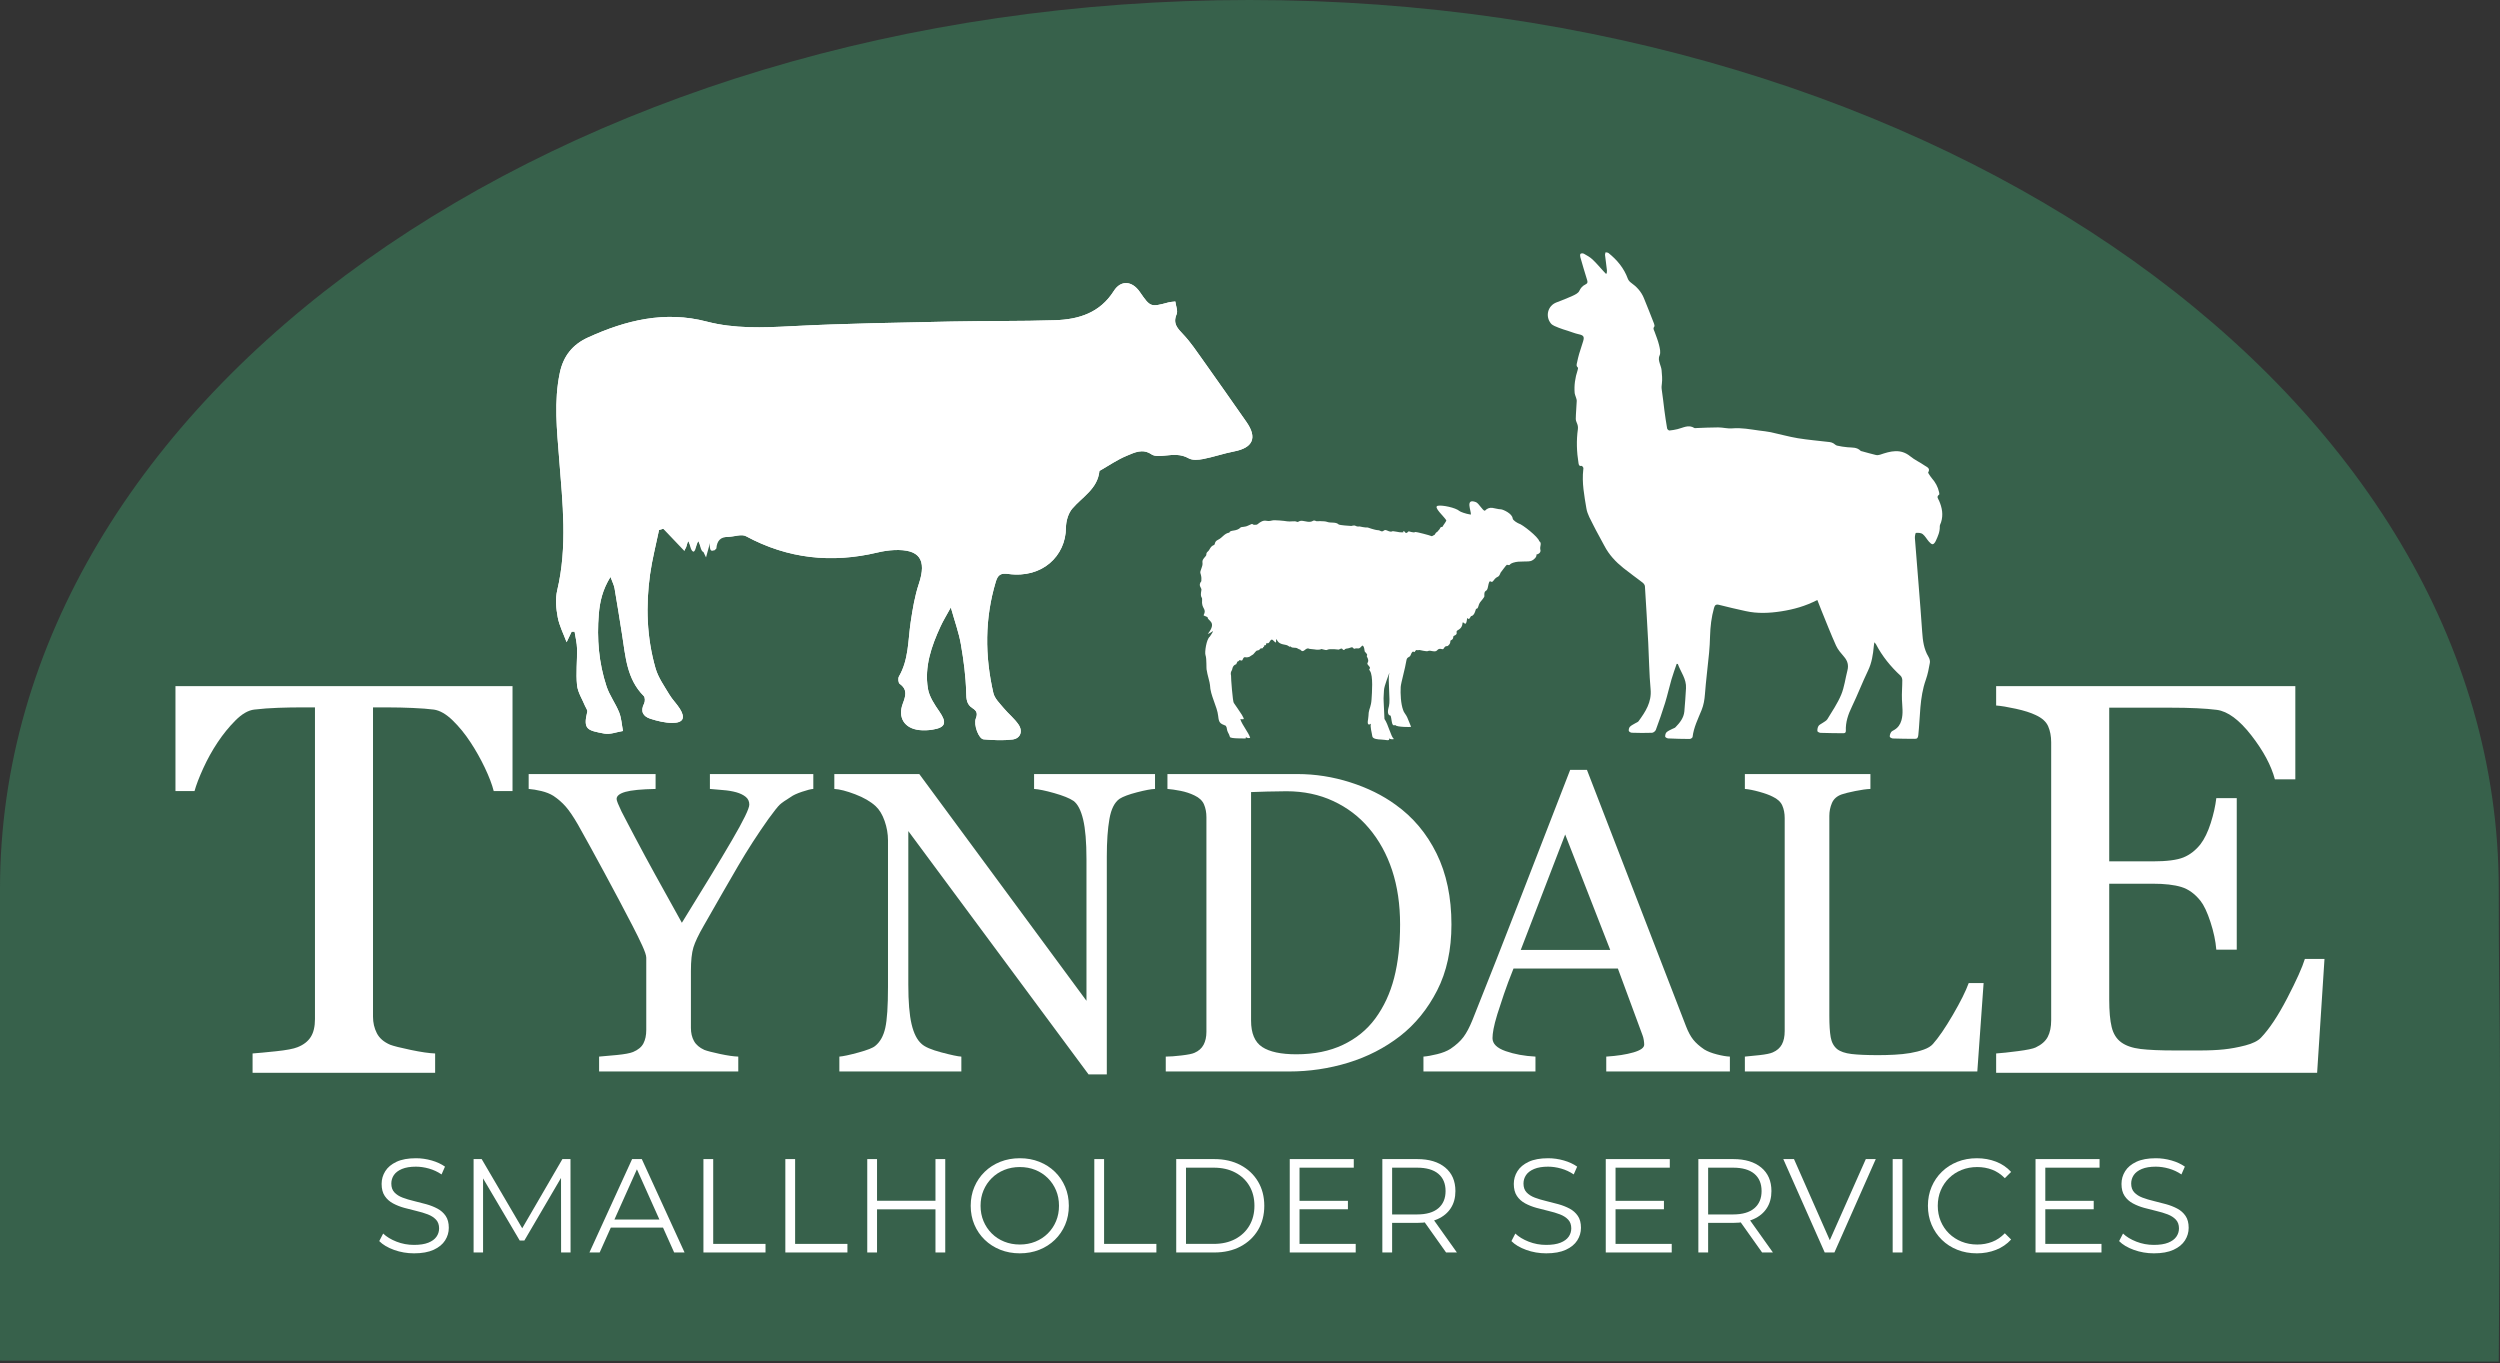 <?xml version="1.0" encoding="UTF-8" standalone="no"?><!DOCTYPE svg PUBLIC "-//W3C//DTD SVG 1.1//EN" "http://www.w3.org/Graphics/SVG/1.1/DTD/svg11.dtd"><svg width="100%" height="100%" viewBox="0 0 1379 752" version="1.1" xmlns="http://www.w3.org/2000/svg" xmlns:xlink="http://www.w3.org/1999/xlink" xml:space="preserve" xmlns:serif="http://www.serif.com/" style="fill-rule:evenodd;clip-rule:evenodd;stroke-linejoin:round;stroke-miterlimit:2;"><rect x="0" y="0" width="1379" height="752" fill="#333333" stroke="none"/><path d="M1378.31,490.406c0,91.166 1.504,36.844 0,260.644l-1378.31,-0.525l0,-260.119c0,-270.843 308.547,-490.406 689.156,-490.406c380.61,0 689.153,219.563 689.153,490.406" style="fill:#37614b;fill-rule:nonzero;"/><path d="M228.383,691.337c-3.868,0 -7.548,-0.631 -11.04,-1.893c-3.492,-1.263 -6.208,-2.88 -8.148,-4.851l2.156,-4.167c1.842,1.774 4.289,3.261 7.341,4.461c3.053,1.199 6.272,1.799 9.659,1.799c3.228,0 5.858,-0.404 7.89,-1.212c2.032,-0.808 3.534,-1.902 4.506,-3.282c0.973,-1.38 1.459,-2.917 1.459,-4.609c0,-2.009 -0.575,-3.622 -1.724,-4.84c-1.15,-1.218 -2.664,-2.187 -4.543,-2.907c-1.88,-0.72 -3.944,-1.341 -6.195,-1.864c-2.25,-0.522 -4.506,-1.098 -6.766,-1.729c-2.261,-0.63 -4.331,-1.452 -6.21,-2.464c-1.879,-1.012 -3.394,-2.374 -4.543,-4.083c-1.15,-1.71 -1.725,-3.928 -1.725,-6.654c0,-2.535 0.671,-4.874 2.012,-7.017c1.34,-2.143 3.406,-3.87 6.197,-5.18c2.791,-1.31 6.365,-1.965 10.722,-1.965c2.914,-0 5.798,0.409 8.653,1.226c2.854,0.817 5.311,1.951 7.369,3.401l-1.892,4.305c-2.173,-1.466 -4.496,-2.545 -6.97,-3.24c-2.475,-0.694 -4.865,-1.041 -7.17,-1.041c-3.11,0 -5.675,0.423 -7.696,1.27c-2.021,0.846 -3.506,1.966 -4.454,3.36c-0.947,1.394 -1.421,2.962 -1.421,4.705c-0,2.029 0.575,3.653 1.724,4.871c1.15,1.219 2.665,2.181 4.544,2.887c1.879,0.705 3.949,1.326 6.21,1.862c2.261,0.537 4.516,1.118 6.767,1.746c2.25,0.627 4.315,1.44 6.193,2.438c1.879,0.998 3.394,2.342 4.544,4.031c1.149,1.688 1.724,3.871 1.724,6.548c0,2.507 -0.682,4.832 -2.048,6.975c-1.366,2.144 -3.467,3.865 -6.303,5.164c-2.837,1.3 -6.444,1.949 -10.822,1.949Z" style="fill:#fff;fill-rule:nonzero;"/><path d="M261.235,690.866l-0,-51.515l4.462,0l23.548,40.204l-2.373,-0l23.349,-40.204l4.461,0l0.042,51.515l-5.224,-0l-0.043,-43.334l1.298,-0l-21.521,36.758l-2.551,-0l-21.678,-36.758l1.455,-0l-0,43.334l-5.225,-0Z" style="fill:#fff;fill-rule:nonzero;"/><path d="M325.131,690.866l23.541,-51.515l5.351,0l23.584,51.515l-5.738,-0l-21.661,-48.378l2.237,0l-21.66,48.378l-5.654,-0Zm9.251,-13.735l1.611,-4.442l29.969,-0l1.653,4.442l-33.233,-0Z" style="fill:#fff;fill-rule:nonzero;"/><path d="M388.013,690.866l-0,-51.515l5.392,0l-0,46.781l28.853,-0l0,4.734l-34.245,-0Z" style="fill:#fff;fill-rule:nonzero;"/><path d="M433.196,690.866l0,-51.515l5.392,0l0,46.781l28.854,-0l0,4.734l-34.246,-0Z" style="fill:#fff;fill-rule:nonzero;"/><path d="M516.009,690.866l-0,-51.515l5.39,0l0,51.515l-5.39,-0Zm-37.629,-0l-0,-51.515l5.392,0l-0,51.515l-5.392,-0Zm4.816,-23.794l-0,-4.736l33.347,0l0,4.736l-33.347,-0Z" style="fill:#fff;fill-rule:nonzero;"/><path d="M562.54,691.337c-3.882,0 -7.475,-0.657 -10.779,-1.971c-3.303,-1.314 -6.172,-3.156 -8.607,-5.525c-2.435,-2.368 -4.329,-5.14 -5.681,-8.315c-1.352,-3.175 -2.028,-6.647 -2.028,-10.417c-0,-3.77 0.676,-7.243 2.028,-10.418c1.352,-3.174 3.248,-5.948 5.686,-8.321c2.439,-2.373 5.305,-4.215 8.598,-5.525c3.294,-1.31 6.885,-1.965 10.774,-1.965c3.889,-0 7.476,0.653 10.761,1.958c3.286,1.305 6.144,3.139 8.577,5.504c2.433,2.364 4.326,5.138 5.678,8.322c1.353,3.185 2.029,6.668 2.029,10.449c0,3.782 -0.676,7.263 -2.029,10.445c-1.352,3.181 -3.245,5.954 -5.678,8.318c-2.433,2.364 -5.291,4.199 -8.577,5.504c-3.285,1.305 -6.869,1.957 -10.752,1.957Zm-0.009,-4.859c3.088,0 5.945,-0.532 8.572,-1.596c2.627,-1.064 4.915,-2.564 6.864,-4.501c1.949,-1.936 3.465,-4.198 4.55,-6.785c1.084,-2.587 1.626,-5.421 1.626,-8.5c0,-3.079 -0.541,-5.907 -1.622,-8.484c-1.081,-2.576 -2.597,-4.833 -4.547,-6.771c-1.95,-1.938 -4.24,-3.44 -6.868,-4.504c-2.629,-1.065 -5.487,-1.598 -8.575,-1.598c-3.088,0 -5.949,0.533 -8.584,1.599c-2.635,1.066 -4.931,2.569 -6.886,4.508c-1.955,1.94 -3.474,4.199 -4.558,6.778c-1.083,2.579 -1.625,5.402 -1.625,8.471c-0,3.069 0.541,5.897 1.623,8.484c1.083,2.588 2.601,4.855 4.553,6.801c1.953,1.946 4.249,3.448 6.888,4.508c2.638,1.06 5.501,1.59 8.589,1.59Z" style="fill:#fff;fill-rule:nonzero;"/><path d="M603.62,690.866l0,-51.515l5.392,0l-0,46.781l28.854,-0l-0,4.734l-34.246,-0Z" style="fill:#fff;fill-rule:nonzero;"/><path d="M648.804,690.866l-0,-51.515l20.962,0c5.501,0 10.322,1.096 14.464,3.286c4.141,2.191 7.368,5.217 9.681,9.079c2.312,3.862 3.468,8.326 3.468,13.393c0,5.066 -1.156,9.53 -3.468,13.392c-2.313,3.862 -5.54,6.889 -9.681,9.079c-4.142,2.191 -8.963,3.286 -14.464,3.286l-20.962,-0Zm5.392,-4.734l15.255,-0c4.583,-0 8.555,-0.895 11.916,-2.685c3.362,-1.79 5.965,-4.262 7.811,-7.417c1.845,-3.155 2.768,-6.796 2.768,-10.921c0,-4.154 -0.923,-7.802 -2.768,-10.943c-1.846,-3.14 -4.449,-5.606 -7.811,-7.396c-3.361,-1.79 -7.333,-2.685 -11.916,-2.685l-15.255,0l-0,42.047Z" style="fill:#fff;fill-rule:nonzero;"/><path d="M711.424,690.866l-0,-51.515l35.317,0l0,4.734l-29.925,0l-0,42.047l30.988,-0l-0,4.734l-36.38,-0Zm4.857,-23.837l-0,-4.65l27.231,-0l0,4.65l-27.231,-0Z" style="fill:#fff;fill-rule:nonzero;"/><path d="M762.5,690.866l-0,-51.515l19.235,0c6.551,0 11.701,1.554 15.449,4.661c3.748,3.108 5.622,7.433 5.622,12.975c0,3.644 -0.844,6.777 -2.532,9.401c-1.689,2.624 -4.104,4.638 -7.247,6.043c-3.142,1.404 -6.906,2.107 -11.292,2.107l-16.257,-0l2.414,-2.497l-0,18.825l-5.392,-0Zm35.157,-0l-13.258,-18.692l5.927,-0l13.299,18.692l-5.968,-0Zm-29.765,-18.388l-2.414,-2.59l16.153,-0c5.146,-0 9.056,-1.132 11.73,-3.397c2.675,-2.264 4.012,-5.432 4.012,-9.504c0,-4.122 -1.337,-7.303 -4.012,-9.542c-2.674,-2.24 -6.584,-3.36 -11.73,-3.36l-16.153,0l2.414,-2.632l-0,31.025Z" style="fill:#fff;fill-rule:nonzero;"/><path d="M852.887,691.337c-3.869,0 -7.549,-0.631 -11.041,-1.893c-3.492,-1.263 -6.208,-2.88 -8.147,-4.851l2.156,-4.167c1.841,1.774 4.288,3.261 7.34,4.461c3.053,1.199 6.273,1.799 9.659,1.799c3.229,0 5.858,-0.404 7.89,-1.212c2.032,-0.808 3.534,-1.902 4.507,-3.282c0.972,-1.38 1.458,-2.917 1.458,-4.609c0,-2.009 -0.574,-3.622 -1.724,-4.84c-1.149,-1.218 -2.664,-2.187 -4.543,-2.907c-1.879,-0.72 -3.944,-1.341 -6.194,-1.864c-2.251,-0.522 -4.506,-1.098 -6.767,-1.729c-2.261,-0.63 -4.331,-1.452 -6.21,-2.464c-1.879,-1.012 -3.394,-2.374 -4.543,-4.083c-1.15,-1.71 -1.724,-3.928 -1.724,-6.654c-0,-2.535 0.67,-4.874 2.011,-7.017c1.341,-2.143 3.406,-3.87 6.197,-5.18c2.791,-1.31 6.365,-1.965 10.722,-1.965c2.914,-0 5.798,0.409 8.653,1.226c2.855,0.817 5.311,1.951 7.37,3.401l-1.893,4.305c-2.173,-1.466 -4.496,-2.545 -6.97,-3.24c-2.474,-0.694 -4.864,-1.041 -7.17,-1.041c-3.109,0 -5.675,0.423 -7.696,1.27c-2.021,0.846 -3.505,1.966 -4.453,3.36c-0.948,1.394 -1.422,2.962 -1.422,4.705c-0,2.029 0.575,3.653 1.725,4.871c1.15,1.219 2.664,2.181 4.543,2.887c1.879,0.705 3.949,1.326 6.21,1.862c2.261,0.537 4.517,1.118 6.767,1.746c2.25,0.627 4.315,1.44 6.194,2.438c1.879,0.998 3.393,2.342 4.543,4.031c1.15,1.688 1.725,3.871 1.725,6.548c-0,2.507 -0.683,4.832 -2.049,6.975c-1.365,2.144 -3.467,3.865 -6.303,5.164c-2.836,1.3 -6.443,1.949 -10.821,1.949Z" style="fill:#fff;fill-rule:nonzero;"/><path d="M885.738,690.866l-0,-51.515l35.317,0l0,4.734l-29.925,0l-0,42.047l30.988,-0l-0,4.734l-36.38,-0Zm4.857,-23.837l0,-4.65l27.231,-0l0,4.65l-27.231,-0Z" style="fill:#fff;fill-rule:nonzero;"/><path d="M936.814,690.866l-0,-51.515l19.235,0c6.551,0 11.701,1.554 15.449,4.661c3.748,3.108 5.623,7.433 5.623,12.975c-0,3.644 -0.845,6.777 -2.533,9.401c-1.688,2.624 -4.104,4.638 -7.247,6.043c-3.142,1.404 -6.906,2.107 -11.292,2.107l-16.257,-0l2.414,-2.497l-0,18.825l-5.392,-0Zm35.157,-0l-13.258,-18.692l5.927,-0l13.299,18.692l-5.968,-0Zm-29.765,-18.388l-2.414,-2.59l16.154,-0c5.145,-0 9.055,-1.132 11.729,-3.397c2.675,-2.264 4.012,-5.432 4.012,-9.504c0,-4.122 -1.337,-7.303 -4.012,-9.542c-2.674,-2.24 -6.584,-3.36 -11.729,-3.36l-16.154,0l2.414,-2.632l-0,31.025Z" style="fill:#fff;fill-rule:nonzero;"/><path d="M1006.51,690.866l-22.847,-51.515l5.903,0l21.385,48.461l-3.281,-0l21.51,-48.461l5.487,0l-22.807,51.515l-5.35,-0Z" style="fill:#fff;fill-rule:nonzero;"/><rect x="1044" y="639.351" width="5.392" height="51.515" style="fill:#fff;fill-rule:nonzero;"/><path d="M1090.4,691.337c-3.861,0 -7.434,-0.65 -10.716,-1.95c-3.283,-1.3 -6.135,-3.135 -8.557,-5.504c-2.421,-2.369 -4.308,-5.144 -5.66,-8.325c-1.352,-3.182 -2.028,-6.665 -2.028,-10.449c-0,-3.785 0.676,-7.268 2.028,-10.449c1.352,-3.182 3.246,-5.957 5.681,-8.326c2.435,-2.369 5.294,-4.204 8.577,-5.504c3.283,-1.3 6.855,-1.95 10.716,-1.95c3.775,-0 7.294,0.63 10.558,1.89c3.265,1.261 6.042,3.148 8.334,5.661l-3.468,3.449c-2.106,-2.146 -4.438,-3.706 -6.999,-4.68c-2.56,-0.974 -5.299,-1.461 -8.216,-1.461c-3.115,0 -5.999,0.536 -8.652,1.606c-2.653,1.071 -4.961,2.569 -6.926,4.496c-1.965,1.926 -3.489,4.186 -4.574,6.779c-1.084,2.593 -1.626,5.422 -1.626,8.489c-0,3.066 0.542,5.896 1.626,8.489c1.085,2.593 2.609,4.852 4.574,6.779c1.965,1.926 4.273,3.425 6.926,4.495c2.653,1.071 5.537,1.606 8.652,1.606c2.917,0 5.656,-0.492 8.216,-1.477c2.561,-0.985 4.893,-2.564 6.999,-4.737l3.468,3.449c-2.292,2.513 -5.069,4.412 -8.334,5.697c-3.264,1.285 -6.797,1.927 -10.599,1.927Z" style="fill:#fff;fill-rule:nonzero;"/><path d="M1122.8,690.866l0,-51.515l35.318,0l-0,4.734l-29.926,0l0,42.047l30.988,-0l0,4.734l-36.38,-0Zm4.857,-23.837l0,-4.65l27.232,-0l-0,4.65l-27.232,-0Z" style="fill:#fff;fill-rule:nonzero;"/><path d="M1188.09,691.337c-3.869,0 -7.549,-0.631 -11.041,-1.893c-3.492,-1.263 -6.208,-2.88 -8.147,-4.851l2.156,-4.167c1.841,1.774 4.288,3.261 7.34,4.461c3.053,1.199 6.273,1.799 9.659,1.799c3.228,0 5.858,-0.404 7.89,-1.212c2.032,-0.808 3.534,-1.902 4.507,-3.282c0.972,-1.38 1.458,-2.917 1.458,-4.609c0,-2.009 -0.575,-3.622 -1.724,-4.84c-1.15,-1.218 -2.664,-2.187 -4.543,-2.907c-1.879,-0.72 -3.944,-1.341 -6.195,-1.864c-2.25,-0.522 -4.505,-1.098 -6.766,-1.729c-2.261,-0.63 -4.331,-1.452 -6.21,-2.464c-1.879,-1.012 -3.394,-2.374 -4.543,-4.083c-1.15,-1.71 -1.724,-3.928 -1.724,-6.654c-0,-2.535 0.67,-4.874 2.011,-7.017c1.341,-2.143 3.406,-3.87 6.197,-5.18c2.791,-1.31 6.365,-1.965 10.722,-1.965c2.914,-0 5.798,0.409 8.653,1.226c2.855,0.817 5.311,1.951 7.369,3.401l-1.892,4.305c-2.173,-1.466 -4.496,-2.545 -6.97,-3.24c-2.474,-0.694 -4.864,-1.041 -7.17,-1.041c-3.11,0 -5.675,0.423 -7.696,1.27c-2.021,0.846 -3.505,1.966 -4.453,3.36c-0.948,1.394 -1.422,2.962 -1.422,4.705c-0,2.029 0.575,3.653 1.725,4.871c1.15,1.219 2.664,2.181 4.543,2.887c1.879,0.705 3.949,1.326 6.21,1.862c2.261,0.537 4.516,1.118 6.767,1.746c2.25,0.627 4.315,1.44 6.194,2.438c1.879,0.998 3.393,2.342 4.543,4.031c1.15,1.688 1.725,3.871 1.725,6.548c-0,2.507 -0.683,4.832 -2.049,6.975c-1.366,2.144 -3.467,3.865 -6.303,5.164c-2.836,1.3 -6.443,1.949 -10.821,1.949Z" style="fill:#fff;fill-rule:nonzero;"/><path d="M687.173,406.485c0.168,0.535 -0.047,0.375 -0.104,0.863c-1.081,-0.066 -8.34,0.144 -8.625,-0.831c-0.759,-2.635 -1.4,-2.072 -1.846,-5.241c-0.054,-0.378 -0.388,-0.556 -0.463,-0.941c-3.325,-1.262 -3.8,-1.803 -4.178,-5.356c-0.569,-5.369 -4.384,-11.431 -4.525,-17.106c-0.031,-1.285 -1.622,-6.397 -1.731,-7.856c-0.485,-1.204 0.072,-6.294 -0.769,-8.747c-0.503,-1.469 0.519,-8.672 2.362,-10.057c0.119,-0.093 1.957,-2.871 1.791,-3.1c-0.5,0.4 -2.266,1.45 -2.859,1.566c5.256,-6.719 -0.007,-7.122 -0.057,-9.012c-0.012,-0.507 -1.653,-0.732 -2.284,-1.263c2.019,-3.922 -1.344,-3.256 -0.809,-8.547c0.19,-1.897 -1.25,-0.744 -0.375,-5.447c0.222,-1.2 -2.085,-2.318 -0.047,-4.84c0.05,-0.066 0.015,-1.55 0.034,-1.813c-0.259,-3.109 -1.256,-2.087 0.103,-5.522c1.513,-3.818 -0.993,-2.903 2.228,-6.44c0.885,-0.972 -0.212,-1.4 1.363,-2.722c0.887,-0.747 1.266,-2.747 3.141,-3.391c1.009,-0.35 0.034,-1.831 2.337,-2.937c2.566,-1.235 3.344,-3.475 6.253,-3.963c0.463,-1.7 3.86,-0.375 6.303,-2.909c0.285,-0.297 2.247,-0.063 3.972,-0.922c4.11,-2.056 1.056,0.022 4.853,-0.55l0.21,-0.091c4.668,-3.822 4.478,-1.062 8.325,-2.228c1.15,-0.35 6.872,0.235 8.259,0.485c1.578,0.287 4.016,-0.322 5.1,0.175c1.509,0.693 0.863,-1.091 4.553,-0.235c5.25,1.219 3.806,-1.287 6.422,-0.019c0.041,0.022 4.381,-0.187 5.831,0.357c2.203,0.828 4.803,-0.119 6.438,1.418c0.503,0.472 5.928,0.797 7.019,0.863c2.968,-0.822 1.715,0.572 4.59,0.272c0.019,-0.003 2.903,0.697 4.469,0.578c0.031,-0.003 3.922,1.447 5.744,1.484c1.212,0.028 1.809,1.303 3.159,0.185c1.288,-1.063 2.894,1.375 4.922,0.337c0.169,-0.087 3.203,0.578 3.825,0.616c4.153,0.253 0.528,-0.616 2.287,-0.578c0.694,0.015 0.725,2.084 2.472,0.153c0.316,-0.35 2.663,1.015 3.875,0.262c0.238,-0.15 8.328,1.913 8.916,2.307c0.266,0.181 1.275,-0.688 1.603,-0.669c1.416,-2.381 1.113,-0.872 2.238,-2.541c1.209,-1.072 0.596,-1.875 2.125,-1.894c0.012,0 1.153,-1.946 1.478,-2.271c0.025,-0.022 0.703,-1.085 0.687,-1.341c-1.05,-1.978 -7.519,-7.478 -4.662,-8.053c2.4,-0.481 9.778,1.022 11.937,2.919c0.438,0.387 3.181,1.484 6.225,1.965c0.488,-1.737 -3.437,-9.278 2.835,-6.887c1.609,0.612 3.725,4.772 4.921,4.753c2.938,-3.063 5.438,-0.863 8.904,-0.791c1.187,0.116 6.162,2.288 6.44,5.01c0.116,1.131 2.613,2.509 3.319,2.803c1.909,0.393 10.894,7.49 11.328,9.75c1.628,0.984 0.297,2.853 0.578,4.384c0.847,2.475 -2.097,2.991 -2.103,2.994c0.253,1.44 -1.434,2.815 -2.531,3.353c-2.097,1.028 -6.678,-0.094 -10.335,1.159c-2.806,0.963 -1.062,1.688 -3.446,1.138c-0.238,-0.053 -3.041,3.825 -3.435,4.303c-1.344,3.537 -1.7,1.278 -3.984,4.466c-1.641,2.287 -1.906,-2.588 -3.075,3.703c-0.56,3.022 -2.172,0.759 -1.919,4.897c0.034,0.556 -1.95,2.762 -2.359,3.337c-1.278,2.019 -0.65,2.741 -1.86,3.628c-0.65,-1.159 -0.647,3.613 -3.012,3.947c-0.516,0.072 -0.975,2.709 -2.172,1.069c-0.206,-0.281 -0.241,4.062 -1.522,2.997c-2.356,-1.957 0.431,1.543 -3.744,3.743c-1.722,0.91 0.819,1.875 -2.1,3.107c-0.85,0.359 0.222,1.653 -1.684,2.456c-0.713,0.303 0.272,1.35 -1.428,2.856c-0.888,0.95 -1.263,-0.487 -2.635,1.794c-0.537,0.891 -2.106,-0.909 -3.571,0.9c-1.057,1.303 -3.932,-0.216 -4.75,0.297c-1.054,0.656 -4.947,-0.706 -5.363,-0.472c-0.85,0.487 -1.112,-0.856 -2.247,1.031c-0.375,0.625 -0.922,-1.697 -2.262,1.835c-0.522,1.371 -1.957,0.718 -2.288,2.837c-0.706,4.513 -3.019,12.463 -3.153,14.641c-0.225,3.712 0.075,9.356 1.331,12.737c0.244,1.169 1.741,2.76 2.222,3.956c0.503,1.26 1.725,4.075 2.153,5.266c0.116,0.319 -8.143,0.188 -8.597,-0.856c-0.181,-0.419 -1.568,1.347 -2.062,-2.156c-0.056,-0.413 -0.469,-3.075 -0.669,-3.119c-2.575,-0.444 -0.878,-4.916 -0.856,-5.272c0.881,-3.438 -0.725,-14.603 0.184,-17.997c0.003,-0.003 0.01,-0.284 0.013,-0.312c0.022,0.24 -2.9,7.218 -2.944,9.646c-0.044,2.472 -0.353,3.422 -0.172,6.335c0.191,3.125 0.241,6.269 0.438,9.444c2.122,3.018 3.55,9.784 5.187,11.046c0.175,0.135 -1.987,0.407 -2.715,-0.403c0.846,1.853 -1.844,0.75 -4.394,0.703c-1.463,-0.028 -4.619,-0.237 -4.791,-1.837c-0.184,-1.725 -1.362,-5.338 -0.715,-6.891c-1.416,0.947 -2.163,0.535 -1.6,-2.443c0.187,-1.382 0.25,-2.254 0.337,-3.675c0.306,-2.322 1.328,-3.335 1.575,-7.385c0.206,-3.4 1,-13.1 -0.922,-15.681c-1.272,-1.709 1.466,-0.55 -1.031,-3.228c-1.275,-1.366 1.303,-1.147 -0.591,-4.566c-0.518,-0.94 1.228,-0.334 -1.209,-2.809c-0.144,-0.147 -0.178,-3.316 -1.403,-3.294c-2.303,2.666 -1.869,0.925 -4.519,1.788c-0.728,-0.541 -0.506,-1.375 -2.731,-0.407c-0.731,0.319 -2.275,0.103 -2.531,0.972c-1.672,0.466 -0.385,-1.712 -3.141,-0.137c-0.081,0.047 -4.875,-0.75 -6.491,0.156c-0.743,0.416 -3.087,-0.756 -3.362,-0.409c-0.353,0.443 -2.903,0.337 -3.428,0.15c-0.097,-0.035 -2.741,-0.304 -2.875,-0.304c-2.353,-1.246 -3.038,2.91 -5.066,0.432c-0.087,-0.107 -0.647,-0.088 -1.397,-0.597c-1.353,-0.916 -2.781,0.019 -3.909,-1.066c-0.728,-0.697 0.419,0.91 -1.694,-0.606c-0.9,-0.644 -4.309,-0.319 -5.609,-2.594c-1.763,-3.075 0.387,2.881 -1.922,0.163c-2.197,-2.588 -2.122,1.818 -3.725,1.122c-0.91,-0.394 -0.222,1.393 -1.213,1.128c-0.847,-0.228 0.128,0.475 -0.972,1.093c-0.731,0.41 0.972,0.485 -1.509,0.7c-0.156,0.013 -0.481,1.038 -1.8,1.119c-0.875,0.053 -1.887,2.231 -2.784,2.466c-0.097,0.025 -1.553,0.965 -1.628,1.059c-2.6,0.844 -2.632,-0.909 -3.707,1.619c-0.462,1.084 -1.478,-0.353 -1.909,0.394c-0.588,1.025 -0.606,-0.532 -1.594,2.062c-0.003,0.013 -1.831,0.275 -2.209,2.825c-0.103,0.688 -1.128,1.247 -0.628,3.441c-0.113,1.109 0.937,14.472 1.506,15.019c0.028,0.028 4.156,6.015 4.469,6.609c1.206,2.4 1.856,2.591 -0.888,2.378c1.188,3.503 4.675,7.503 5.46,10.313c-0.807,0.253 -1.822,0.165 -2.425,-0.507" style="fill:#fff;"/><path d="M315.312,348.441c0.54,-0.003 1.084,-0.009 1.625,-0.012c0.478,3.112 1.296,6.222 1.359,9.344c0.134,6.725 -0.684,13.515 -0.003,20.165c0.406,3.978 2.912,7.741 4.478,11.597c0.412,1.016 1.384,2.159 1.175,3.016c-2.413,9.9 0.044,10.325 9.412,12.1c3.219,0.609 6.832,-0.897 10.266,-1.435c-0.659,-3.431 -0.825,-7.062 -2.094,-10.25c-1.962,-4.928 -5.303,-9.347 -6.959,-14.347c-4.281,-12.918 -5.397,-26.334 -4.269,-39.872c0.566,-6.79 2.025,-13.431 6.438,-20.521c1.05,2.875 1.94,4.522 2.243,6.272c1.469,8.484 2.785,16.996 4.144,25.5c1.928,12.034 2.522,24.518 11.991,33.94c0.734,0.731 0.762,2.997 0.203,4.072c-2.272,4.375 -0.6,7.172 3.462,8.463c3.872,1.231 8,2.262 12.022,2.278c6.057,0.025 7.388,-2.75 4.2,-7.803c-1.74,-2.76 -4.168,-5.088 -5.828,-7.885c-2.775,-4.669 -6.1,-9.294 -7.569,-14.403c-4.884,-16.966 -5.446,-34.384 -3.034,-51.809c1.141,-8.235 3.266,-16.332 4.944,-24.491c0.765,-0.241 1.531,-0.481 2.297,-0.725c3.937,4.134 7.875,8.269 11.74,12.328c0.453,-1.194 1.172,-3.087 2.072,-5.459c1.113,2.2 1.875,3.709 2.897,5.728c0.966,-2.094 1.572,-3.413 2.638,-5.728c1.525,3.187 2.618,5.472 4.284,8.953c0.972,-3.547 1.512,-5.522 2.297,-8.394c0.944,2.197 1.437,3.341 2.028,4.716c0.712,-0.66 1.359,-0.966 1.387,-1.325c0.325,-4.056 2.169,-6.322 6.516,-6.316c3.309,0.006 7.338,-1.703 9.819,-0.365c23.097,12.456 47.228,15.003 72.528,8.981c2.997,-0.713 6.1,-1.203 9.172,-1.335c14.078,-0.596 18.081,5.297 13.656,18.579c-2.256,6.775 -3.444,13.971 -4.503,21.068c-1.525,10.178 -1.047,20.732 -6.497,30.094c-0.575,0.984 -0.347,3.491 0.406,4.025c4.466,3.181 3.31,6.713 1.735,10.922c-2.9,7.737 0.925,13.675 9.084,14.587c2.363,0.263 4.834,0.16 7.188,-0.209c7.375,-1.156 8.156,-3.841 3.89,-10.012c-2.662,-3.854 -5.575,-8.163 -6.312,-12.613c-2.019,-12.172 1.962,-23.509 7.003,-34.425c1.462,-3.162 3.315,-6.144 5.631,-10.381c2.172,7.772 4.441,13.94 5.547,20.312c1.522,8.766 2.719,17.672 2.922,26.544c0.087,3.853 0.25,6.672 3.559,8.759c2.138,1.347 2.894,2.804 1.803,5.541c-1.409,3.541 1.538,11.388 4.266,11.616c5.275,0.443 10.672,0.715 15.9,0.084c4.35,-0.525 5.9,-4.478 3.359,-8.222c-2.284,-3.365 -5.637,-5.984 -8.256,-9.153c-2.137,-2.584 -4.941,-5.25 -5.641,-8.297c-4.712,-20.503 -4.765,-40.984 1.341,-61.331c1.175,-3.913 2.778,-4.875 6.938,-4.313c18.706,2.541 31.665,-9.912 31.768,-25.559c0.025,-3.55 1.247,-7.862 3.485,-10.475c5.6,-6.544 14.015,-10.9 14.981,-20.794c5.019,-2.853 9.828,-6.215 15.125,-8.39c4.169,-1.713 8.641,-4.119 13.619,-0.741c1.831,1.244 5.006,0.903 7.506,0.653c4.472,-0.453 8.647,-0.934 12.966,1.51c2.096,1.184 5.406,0.896 7.996,0.39c5.725,-1.112 11.288,-3.069 17.016,-4.172c10.491,-2.015 12.95,-7.559 6.856,-16.268c-8.003,-11.438 -16,-22.882 -24.093,-34.254c-3.397,-4.768 -6.688,-9.696 -10.679,-13.934c-3.168,-3.366 -5.981,-6 -3.743,-11.219c0.787,-1.843 -0.4,-4.537 -0.707,-7.034c-1.615,0.2 -2.646,0.206 -3.609,0.466c-10.116,2.712 -10.112,2.725 -16.037,-5.819c-4.175,-6.019 -10.379,-6.619 -14.294,-0.438c-7.66,12.091 -19.322,15.678 -32.281,16.11c-19.088,0.637 -38.204,0.312 -57.304,0.728c-29.431,0.644 -58.884,1.053 -88.278,2.581c-15.753,0.822 -31.362,1.45 -46.668,-2.547c-23.172,-6.053 -44.607,-0.765 -65.579,8.813c-8.418,3.843 -13.503,10.181 -15.45,19.368c-3.35,15.813 -1.603,31.629 -0.381,47.422c1.878,24.25 4.672,48.438 -1.062,72.628c-1.11,4.682 -0.635,10.01 0.265,14.822c0.894,4.778 3.244,9.285 4.913,13.791c0.762,-1.594 1.765,-3.694 2.769,-5.791" style="fill:#fff;fill-rule:nonzero;"/><path d="M315.312,348.441c-1.004,2.097 -2.007,4.197 -2.769,5.791c-1.669,-4.506 -4.019,-9.013 -4.913,-13.791c-0.9,-4.812 -1.375,-10.14 -0.265,-14.822c5.734,-24.19 2.94,-48.378 1.062,-72.628c-1.222,-15.793 -2.969,-31.609 0.381,-47.422c1.947,-9.187 7.032,-15.525 15.45,-19.368c20.972,-9.578 42.407,-14.866 65.579,-8.813c15.306,3.997 30.915,3.369 46.668,2.547c29.394,-1.528 58.847,-1.938 88.278,-2.581c19.1,-0.416 38.216,-0.091 57.304,-0.728c12.959,-0.432 24.621,-4.019 32.281,-16.11c3.915,-6.181 10.119,-5.581 14.294,0.438c5.925,8.543 5.921,8.531 16.037,5.819c0.963,-0.26 1.994,-0.266 3.609,-0.466c0.307,2.497 1.494,5.191 0.707,7.034c-2.238,5.219 0.575,7.853 3.743,11.219c3.991,4.238 7.282,9.166 10.679,13.934c8.093,11.372 16.09,22.816 24.093,34.254c6.094,8.709 3.635,14.253 -6.856,16.268c-5.728,1.103 -11.291,3.06 -17.016,4.172c-2.59,0.506 -5.9,0.794 -7.996,-0.39c-4.319,-2.444 -8.494,-1.963 -12.966,-1.51c-2.5,0.25 -5.675,0.591 -7.506,-0.653c-4.978,-3.378 -9.45,-0.972 -13.619,0.741c-5.297,2.175 -10.106,5.537 -15.125,8.39c-0.966,9.894 -9.381,14.25 -14.981,20.794c-2.238,2.613 -3.46,6.925 -3.485,10.475c-0.103,15.647 -13.062,28.1 -31.768,25.559c-4.16,-0.562 -5.763,0.4 -6.938,4.313c-6.106,20.347 -6.053,40.828 -1.341,61.331c0.7,3.047 3.504,5.713 5.641,8.297c2.619,3.169 5.972,5.787 8.256,9.153c2.541,3.744 0.991,7.697 -3.359,8.222c-5.228,0.631 -10.625,0.359 -15.9,-0.084c-2.728,-0.229 -5.675,-8.075 -4.266,-11.616c1.091,-2.738 0.335,-4.194 -1.803,-5.541c-3.309,-2.087 -3.472,-4.906 -3.559,-8.759c-0.203,-8.872 -1.4,-17.778 -2.922,-26.544c-1.106,-6.372 -3.375,-12.54 -5.547,-20.312c-2.316,4.237 -4.169,7.218 -5.631,10.381c-5.041,10.916 -9.022,22.253 -7.003,34.425c0.737,4.45 3.65,8.759 6.312,12.612c4.266,6.172 3.485,8.857 -3.89,10.013c-2.354,0.369 -4.825,0.472 -7.188,0.209c-8.159,-0.912 -11.984,-6.85 -9.084,-14.587c1.575,-4.21 2.731,-7.741 -1.735,-10.922c-0.753,-0.534 -0.981,-3.041 -0.406,-4.025c5.45,-9.363 4.972,-19.916 6.497,-30.094c1.059,-7.097 2.247,-14.294 4.503,-21.069c4.425,-13.281 0.422,-19.175 -13.656,-18.578c-3.072,0.132 -6.175,0.622 -9.172,1.335c-25.3,6.022 -49.431,3.475 -72.528,-8.982c-2.481,-1.337 -6.516,0.15 -9.819,0.366c-4.556,0.3 -6.05,-0.069 -6.95,3.378c-0.169,0.647 0.244,4.263 -1.881,4.278c-2.128,0.016 -0.672,-4.9 -2.053,-4.875c-1.382,0.025 -1.769,5.557 -2.725,5.51c-1.797,-0.085 -2.032,-5.828 -2.903,-5.925c-0.875,-0.1 -1.216,5.803 -2.638,5.728c-1.828,-0.094 -2.084,-5.716 -2.897,-5.728c-0.812,-0.013 -0.556,4.522 -2.181,4.35c-1.966,-0.207 1.537,-3.85 -11.631,-11.219c-0.766,0.244 -1.532,0.484 -2.297,0.725c-1.678,8.159 -3.803,16.256 -4.944,24.491c-2.412,17.425 -1.85,34.843 3.034,51.809c1.469,5.109 4.794,9.734 7.569,14.403c1.66,2.797 4.088,5.125 5.828,7.884c3.188,5.054 1.857,7.829 -4.2,7.804c-4.022,-0.016 -8.15,-1.047 -12.022,-2.279c-4.062,-1.29 -5.734,-4.087 -3.462,-8.462c0.559,-1.075 0.531,-3.341 -0.203,-4.072c-9.469,-9.422 -10.063,-21.906 -11.991,-33.941c-1.359,-8.503 -2.675,-17.015 -4.144,-25.5c-0.303,-1.75 -1.193,-3.396 -2.243,-6.271c-4.413,7.09 -5.872,13.731 -6.438,20.521c-1.128,13.538 -0.012,26.954 4.269,39.872c1.656,5 4.997,9.419 6.959,14.347c1.269,3.188 1.435,6.819 2.094,10.25c-3.434,0.538 -7.047,2.044 -10.266,1.435c-9.368,-1.775 -11.825,-2.2 -9.412,-12.1c0.209,-0.857 -0.763,-2 -1.175,-3.016c-1.566,-3.856 -4.072,-7.619 -4.478,-11.597c-0.681,-6.65 0.137,-13.441 0.003,-20.166c-0.063,-3.121 -0.881,-6.231 -1.359,-9.343c-0.541,0.003 -1.085,0.009 -1.625,0.012" style="fill:#fff;fill-rule:nonzero;"/><path d="M282.707,436.347l-10.372,0c-0.903,-3.609 -2.538,-7.89 -4.894,-12.85c-2.366,-4.962 -5,-9.644 -7.913,-14.056c-3.012,-4.606 -6.3,-8.641 -9.868,-12.097c-3.563,-3.459 -7,-5.434 -10.316,-5.937c-3.119,-0.4 -7.031,-0.7 -11.75,-0.9c-4.722,-0.204 -9.094,-0.304 -13.109,-0.304l-8.735,0l0,170.594c0,3.303 0.697,6.335 2.103,9.094c1.404,2.756 3.854,4.881 7.369,6.387c1.803,0.7 5.578,1.654 11.347,2.857c5.763,1.2 10.244,1.853 13.45,1.95l0,10.672l-100.697,-0l0,-10.672c2.8,-0.197 7.085,-0.597 12.844,-1.2c5.762,-0.6 9.744,-1.353 11.95,-2.253c3.309,-1.304 5.737,-3.185 7.294,-5.638c1.553,-2.453 2.325,-5.734 2.325,-9.844l-0,-171.947l-8.713,0c-3.112,0 -6.969,0.075 -11.578,0.225c-4.609,0.154 -9.012,0.479 -13.225,0.979c-3.303,0.4 -6.737,2.378 -10.294,5.937c-3.562,3.556 -6.837,7.591 -9.847,12.097c-3.006,4.509 -5.665,9.297 -7.965,14.353c-2.31,5.063 -3.903,9.244 -4.81,12.553l-10.518,0l-0,-57.865l185.922,-0l-0,57.865Z" style="fill:#fff;fill-rule:nonzero;"/><path d="M448.62,435.18c-1.313,0.075 -3.394,0.597 -6.244,1.56c-2.85,0.965 -4.894,1.906 -6.128,2.831c-3.003,1.853 -5.047,3.278 -6.122,4.278c-1.081,1.006 -3.163,3.628 -6.244,7.863c-6.012,8.481 -11.565,17.075 -16.65,25.784c-5.09,8.709 -11.444,19.769 -19.081,33.181c-2.85,4.931 -4.734,8.903 -5.663,11.91c-0.921,3.006 -1.384,7.359 -1.384,13.062l0,31.334c0,2.772 0.553,5.185 1.678,7.225c1.11,2.044 3.019,3.682 5.719,4.916c1.616,0.616 4.509,1.369 8.672,2.253c4.162,0.885 7.512,1.369 10.059,1.444l0,8.209l-76.772,0l0,-8.209c2.157,-0.153 5.397,-0.441 9.713,-0.866c4.315,-0.425 7.325,-0.984 9.022,-1.675c2.768,-1.156 4.681,-2.737 5.718,-4.743c1.044,-2.004 1.563,-4.469 1.563,-7.397l-0,-39.891c-0,-1.228 -0.753,-3.484 -2.253,-6.762c-1.506,-3.275 -3.297,-6.919 -5.378,-10.925c-4.625,-8.941 -9.753,-18.616 -15.382,-29.019c-5.618,-10.406 -10.515,-19.31 -14.678,-26.71c-2.543,-4.39 -4.797,-7.706 -6.762,-9.943c-1.966,-2.232 -4.225,-4.197 -6.763,-5.894c-1.856,-1.156 -4.072,-2.044 -6.653,-2.659c-2.581,-0.616 -4.912,-1 -6.994,-1.157l0,-8.209l70.013,-0l-0,8.209c-7.863,0.157 -13.409,0.691 -16.65,1.613c-3.234,0.922 -4.853,2.228 -4.853,3.919c-0,0.459 0.228,1.265 0.69,2.418c0.463,1.153 1.116,2.616 1.966,4.385c1,2.006 2.191,4.297 3.575,6.878c1.381,2.584 2.694,5.069 3.925,7.456c3.616,6.859 7.306,13.697 11.072,20.519c3.766,6.815 8.691,15.697 14.766,26.64c12.09,-19.49 21.312,-34.69 27.665,-45.59c6.36,-10.9 9.535,-17.431 9.535,-19.581c-0,-1.772 -0.654,-3.197 -1.966,-4.275c-1.313,-1.072 -3.044,-1.919 -5.2,-2.535c-2.241,-0.615 -4.663,-1.019 -7.288,-1.212c-2.618,-0.191 -5.046,-0.403 -7.281,-0.635l0,-8.209l57.038,-0l-0,8.209Z" style="fill:#fff;fill-rule:nonzero;"/><path d="M637.108,435.18c-2.159,0.075 -5.475,0.694 -9.95,1.85c-4.465,1.157 -7.665,2.353 -9.593,3.582c-2.772,1.928 -4.644,5.628 -5.603,11.1c-0.969,5.475 -1.447,12.412 -1.447,20.812l-0,120.125l-10.06,0l-99.431,-134.228l0,84.631c0,9.478 0.6,16.763 1.794,21.85c1.19,5.088 3.022,8.71 5.487,10.866c1.778,1.697 5.438,3.278 10.988,4.74c5.547,1.469 9.209,2.238 10.984,2.313l0,8.209l-67.29,0l-0,-8.209c2.081,-0.153 5.584,-0.903 10.521,-2.256c4.935,-1.344 8.016,-2.56 9.247,-3.641c2.7,-2.156 4.547,-5.453 5.55,-9.884c1,-4.432 1.507,-12.003 1.507,-22.719l-0,-80.816c-0,-3.543 -0.622,-7.09 -1.85,-10.637c-1.238,-3.544 -2.891,-6.281 -4.972,-8.21c-2.778,-2.54 -6.532,-4.718 -11.275,-6.531c-4.735,-1.809 -8.575,-2.79 -11.503,-2.947l-0,-8.209l46.875,-0l92.209,125.072l-0,-78.022c-0,-9.559 -0.616,-16.9 -1.847,-22.022c-1.234,-5.125 -3.003,-8.537 -5.319,-10.231c-2.159,-1.463 -5.687,-2.888 -10.575,-4.278c-4.897,-1.385 -8.618,-2.153 -11.159,-2.31l-0,-8.209l66.712,-0l0,8.209Z" style="fill:#fff;fill-rule:nonzero;"/><path d="M772.289,509.927c0,-11.012 -1.465,-20.969 -4.393,-29.865c-2.932,-8.894 -7.21,-16.654 -12.832,-23.279c-5.321,-6.315 -11.853,-11.281 -19.596,-14.9c-7.747,-3.621 -16.36,-5.431 -25.844,-5.431c-3.16,0 -6.725,0.056 -10.694,0.172c-3.966,0.116 -6.912,0.213 -8.844,0.291l0,126.037c0,7.006 2.041,11.86 6.128,14.556c4.085,2.694 10.366,4.041 18.85,4.041c9.782,0 18.341,-1.731 25.663,-5.197c7.319,-3.465 13.259,-8.281 17.806,-14.44c4.778,-6.472 8.263,-13.96 10.46,-22.469c2.196,-8.51 3.296,-18.35 3.296,-29.516m28.325,0.056c0,13.95 -2.615,26.054 -7.859,36.304c-5.244,10.253 -12.066,18.653 -20.466,25.203c-8.478,6.553 -18,11.447 -28.559,14.684c-10.559,3.241 -21.466,4.856 -32.712,4.856l-67.988,0l0,-8.209c2.234,-0 5.144,-0.209 8.734,-0.634c3.582,-0.425 5.95,-0.907 7.104,-1.447c2.312,-1 3.99,-2.485 5.028,-4.45c1.043,-1.966 1.562,-4.335 1.562,-7.11l0,-118.393c0,-2.619 -0.444,-4.972 -1.328,-7.054c-0.887,-2.081 -2.637,-3.734 -5.262,-4.968c-2.388,-1.16 -4.969,-2.003 -7.744,-2.544c-2.772,-0.541 -5.166,-0.884 -7.166,-1.041l0,-8.209l71.678,-0c9.869,-0 19.582,1.522 29.138,4.566c9.559,3.046 17.878,7.15 24.972,12.312c9.637,6.863 17.187,15.841 22.659,26.941c5.475,11.097 8.209,24.162 8.209,39.193" style="fill:#fff;fill-rule:nonzero;"/><path d="M888.201,523.974l-24.847,-63.665l-24.5,63.665l49.347,0Zm66.003,67.057l-68.193,-0l-0,-8.21c6.012,-0.384 11.003,-1.156 14.972,-2.312c3.965,-1.153 5.956,-2.578 5.956,-4.275c-0,-0.697 -0.078,-1.544 -0.231,-2.547c-0.16,-1 -0.385,-1.885 -0.697,-2.656l-13.585,-36.769l-57.587,-0c-2.163,5.4 -3.919,10.097 -5.275,14.106c-1.347,4.009 -2.563,7.706 -3.644,11.097c-1.006,3.319 -1.697,6.012 -2.087,8.094c-0.385,2.081 -0.572,3.778 -0.572,5.087c-0,3.085 2.422,5.475 7.281,7.169c4.859,1.697 10.328,2.7 16.419,3.006l-0,8.21l-61.788,-0l0,-8.21c2.01,-0.153 4.513,-0.594 7.516,-1.331c3.006,-0.728 5.475,-1.713 7.403,-2.947c3.081,-2.081 5.469,-4.256 7.166,-6.531c1.696,-2.272 3.35,-5.413 4.971,-9.425c8.247,-20.578 17.341,-43.7 27.285,-69.369c9.944,-25.666 18.803,-48.519 26.594,-68.559l9.246,-0l54.688,141.515c1.159,3.007 2.466,5.432 3.928,7.282c1.466,1.853 3.513,3.662 6.128,5.434c1.778,1.081 4.085,1.987 6.941,2.716c2.85,0.737 5.237,1.14 7.165,1.215l0,8.21Z" style="fill:#fff;fill-rule:nonzero;"/><path d="M1094.16,542.239l-3.472,48.791l-128.218,-0l-0,-8.21c1.85,-0.15 4.531,-0.418 8.04,-0.806c3.503,-0.387 5.95,-0.887 7.335,-1.506c2.315,-0.997 3.993,-2.466 5.031,-4.391c1.044,-1.925 1.562,-4.394 1.562,-7.4l0,-117.465c0,-2.622 -0.447,-4.932 -1.331,-6.938c-0.884,-2.006 -2.637,-3.622 -5.262,-4.856c-1.769,-0.928 -4.254,-1.831 -7.45,-2.719c-3.2,-0.884 -5.844,-1.403 -7.925,-1.559l-0,-8.21l69.256,0l-0,8.21c-2.16,0.078 -4.953,0.462 -8.385,1.156c-3.431,0.694 -5.915,1.309 -7.453,1.85c-2.625,0.925 -4.412,2.506 -5.378,4.741c-0.962,2.237 -1.444,4.621 -1.444,7.168l0,110.182c0,5.084 0.25,9.037 0.75,11.85c0.5,2.815 1.679,4.99 3.529,6.531c1.768,1.39 4.412,2.297 7.915,2.719c3.51,0.425 8.422,0.637 14.747,0.637c2.85,0 5.816,-0.078 8.897,-0.234c3.084,-0.153 6.012,-0.46 8.791,-0.925c2.696,-0.46 5.181,-1.097 7.456,-1.907c2.272,-0.809 3.95,-1.831 5.031,-3.062c3.156,-3.544 6.834,-8.922 11.041,-16.131c4.2,-7.203 7.109,-13.041 8.728,-17.516l8.209,0Z" style="fill:#fff;fill-rule:nonzero;"/><path d="M1282.19,528.932l-4.063,62.825l-177.053,-0l0,-10.672c3.009,-0.197 7.016,-0.622 12.022,-1.278c5.016,-0.65 8.269,-1.325 9.769,-2.025c3.203,-1.503 5.434,-3.459 6.687,-5.866c1.253,-2.403 1.881,-5.459 1.881,-9.168l0,-153.307c0,-3.306 -0.546,-6.237 -1.65,-8.79c-1.103,-2.557 -3.412,-4.635 -6.918,-6.238c-2.7,-1.3 -6.335,-2.456 -10.897,-3.459c-4.56,-1 -8.188,-1.6 -10.894,-1.8l0,-10.672l165.031,-0l0,51.403l-11.275,0c-2.006,-7.612 -6.337,-15.706 -12.997,-24.275c-6.665,-8.566 -13.003,-13.253 -19.018,-14.053c-3.103,-0.4 -6.816,-0.697 -11.116,-0.9c-4.316,-0.203 -9.219,-0.303 -14.734,-0.303l-33.516,-0l0,84.769l24.05,-0c7.713,-0 13.347,-0.725 16.909,-2.179c3.554,-1.45 6.688,-3.881 9.394,-7.29c2.197,-2.903 4.078,-6.785 5.635,-11.647c1.553,-4.863 2.578,-9.444 3.078,-13.753l11.275,-0l-0,83.569l-11.275,-0c-0.397,-4.81 -1.478,-9.894 -3.232,-15.257c-1.753,-5.359 -3.584,-9.243 -5.481,-11.65c-3.112,-3.909 -6.64,-6.462 -10.6,-7.665c-3.959,-1.203 -9.19,-1.8 -15.703,-1.8l-24.05,-0l0,63.925c0,6.396 0.453,11.453 1.35,15.153c0.903,3.703 2.656,6.503 5.259,8.403c2.61,1.9 6.166,3.128 10.672,3.678c4.516,0.547 10.925,0.822 19.241,0.822l13.078,-0c5.409,-0 9.966,-0.2 13.678,-0.6c3.81,-0.4 7.738,-1.125 11.8,-2.178c4.053,-1.057 6.935,-2.485 8.641,-4.285c4.609,-4.812 9.44,-12.1 14.503,-21.868c5.062,-9.769 8.291,-16.96 9.697,-21.569l10.822,-0Z" style="fill:#fff;fill-rule:nonzero;"/><path d="M925.495,366.241c1.569,4.45 4.835,8.3 4.503,13.418c-0.278,4.263 -0.506,8.529 -0.909,12.775c-0.344,3.6 -2.525,6.275 -4.931,8.754c-0.394,0.406 -1.066,0.537 -1.594,0.821c-1.116,0.597 -2.375,1.05 -3.284,1.882c-0.563,0.512 -0.803,1.625 -0.763,2.447c0.016,0.365 1.072,0.946 1.675,0.975c3.953,0.187 7.906,0.293 11.863,0.3c0.543,-0 1.518,-0.647 1.568,-1.082c0.622,-5.312 3.016,-10.009 4.979,-14.859c1.125,-2.791 1.609,-5.675 1.837,-8.706c0.575,-7.6 1.553,-15.169 2.284,-22.76c0.297,-3.093 0.454,-6.206 0.541,-9.315c0.147,-5.266 0.75,-10.45 2.181,-15.538c0.435,-1.556 1.044,-2.175 2.822,-1.712c4.831,1.259 9.71,2.337 14.585,3.428c6.534,1.462 13.09,1.156 19.65,0.144c6.84,-1.06 13.446,-2.882 19.931,-6.266c0.79,2.012 1.509,3.916 2.278,5.8c2.653,6.478 5.181,13.016 8.059,19.391c1.032,2.278 2.81,4.265 4.46,6.2c1.909,2.237 2.553,4.603 1.815,7.456c-1.159,4.475 -1.697,9.194 -3.45,13.412c-1.972,4.741 -4.937,9.082 -7.625,13.503c-0.553,0.913 -1.775,1.429 -2.703,2.107c-0.734,0.54 -1.731,0.903 -2.175,1.615c-0.494,0.797 -0.694,1.913 -0.619,2.86c0.029,0.372 1.129,0.928 1.757,0.95c4.137,0.14 8.281,0.168 12.422,0.206c0.85,0.006 1.559,-0.188 1.512,-1.338c-0.2,-4.759 1.275,-9.043 3.338,-13.306c3.153,-6.522 5.734,-13.322 8.881,-19.847c2.1,-4.356 2.787,-8.915 3.212,-13.6c0.053,-0.568 0.153,-1.134 0.282,-2.075c0.49,0.569 0.762,0.785 0.909,1.069c3.437,6.631 8.078,12.313 13.544,17.372c0.59,0.544 0.968,1.619 0.972,2.45c0.012,3.575 -0.341,7.156 -0.197,10.719c0.153,3.834 0.803,7.64 -0.285,11.45c-0.653,2.293 -1.884,4.059 -3.937,5.272c-0.628,0.371 -1.406,0.69 -1.769,1.256c-0.459,0.715 -0.778,1.675 -0.722,2.497c0.025,0.378 1.088,0.953 1.694,0.975c4.072,0.14 8.147,0.184 12.222,0.197c1.294,0.006 1.665,-0.632 1.822,-2.057c1.1,-10.209 0.625,-20.625 4.147,-30.528c1.075,-3.019 1.678,-6.225 2.237,-9.39c0.181,-1.029 -0.222,-2.35 -0.781,-3.282c-2.572,-4.278 -3.138,-8.937 -3.472,-13.828c-1.188,-17.228 -2.691,-34.434 -4.016,-51.653c-0.075,-0.978 0.297,-2.831 0.575,-2.853c1.238,-0.103 2.816,-0.066 3.707,0.637c1.39,1.1 2.268,2.829 3.475,4.191c0.559,0.634 1.418,1.481 2.068,1.425c0.622,-0.056 1.338,-1.075 1.688,-1.825c1.178,-2.534 2.337,-5.087 2.215,-8.022c-0.031,-0.737 0.463,-1.494 0.704,-2.247c1.312,-4.128 0.596,-8.053 -1.097,-11.922c-0.457,-1.046 -1.628,-2.2 0.031,-3.34c0.209,-0.144 0.072,-0.91 -0.025,-1.36c-0.625,-2.931 -2.025,-5.456 -4.003,-7.7c-0.641,-0.721 -1.131,-1.581 -1.666,-2.39c-0.162,-0.25 -0.428,-0.66 -0.337,-0.81c1.4,-2.353 -0.803,-2.981 -1.994,-3.821c-2.525,-1.785 -5.444,-3.054 -7.813,-5.007c-5.456,-4.493 -11.043,-2.9 -16.765,-0.943c-0.703,0.24 -1.572,0.318 -2.291,0.15c-2.544,-0.597 -5.056,-1.332 -7.578,-2.019c-0.294,-0.078 -0.666,-0.1 -0.853,-0.294c-2.025,-2.087 -4.681,-1.712 -7.206,-1.95c-1.938,-0.181 -3.878,-0.462 -5.772,-0.906c-0.788,-0.185 -1.422,-0.96 -2.185,-1.36c-0.562,-0.293 -1.203,-0.512 -1.831,-0.59c-5.872,-0.71 -11.784,-1.169 -17.612,-2.128c-5.028,-0.825 -9.95,-2.257 -14.941,-3.316c-2.084,-0.444 -4.222,-0.625 -6.337,-0.909c-4.944,-0.666 -9.832,-1.657 -14.9,-1.207c-2.55,0.225 -5.172,-0.525 -7.763,-0.534c-4.022,-0.012 -8.044,0.231 -12.069,0.363c-0.365,0.012 -0.818,0.118 -1.084,-0.047c-3.253,-2.047 -6.2,-0.069 -9.253,0.634c-1.475,0.338 -2.975,0.653 -4.478,0.763c-0.416,0.028 -1.2,-0.666 -1.278,-1.122c-0.588,-3.357 -1.079,-6.728 -1.525,-10.103c-0.507,-3.788 -0.847,-7.6 -1.45,-11.372c-0.185,-1.166 -0.072,-2.141 0.078,-3.282c0.318,-2.434 0.056,-4.965 -0.166,-7.437c-0.112,-1.253 -0.666,-2.463 -1.003,-3.697c-0.4,-1.456 -0.847,-2.666 -0.075,-4.416c0.697,-1.575 0.131,-3.871 -0.319,-5.74c-0.612,-2.531 -1.625,-4.966 -2.503,-7.428c-0.319,-0.891 -0.966,-1.66 -0.128,-2.682c0.266,-0.325 0.053,-1.19 -0.153,-1.725c-1.838,-4.706 -3.681,-9.412 -5.606,-14.087c-1.457,-3.541 -3.954,-6.241 -7.069,-8.438c-0.744,-0.525 -1.453,-1.353 -1.76,-2.196c-2.106,-5.81 -5.884,-10.338 -10.628,-14.144c-0.403,-0.322 -1.078,-0.306 -1.625,-0.447c-0.112,0.506 -0.372,1.031 -0.315,1.519c0.309,2.787 0.712,5.562 1.034,8.35c0.066,0.597 -0.072,1.215 -0.116,1.822c-0.153,0.053 -0.309,0.103 -0.462,0.153c-0.431,-0.457 -0.872,-0.907 -1.3,-1.372c-2.025,-2.194 -3.938,-4.51 -6.113,-6.547c-1.353,-1.269 -3.059,-2.188 -4.693,-3.113c-0.491,-0.278 -1.478,-0.293 -1.853,0.025c-0.335,0.282 -0.3,1.241 -0.138,1.819c1.2,4.222 2.434,8.431 3.75,12.616c0.369,1.181 0.328,1.894 -0.925,2.487c-1.55,0.738 -2.609,1.894 -3.403,3.594c-0.55,1.184 -2.228,2.009 -3.572,2.628c-2.928,1.35 -5.941,2.522 -8.959,3.656c-4.919,1.847 -6.285,7.71 -3.141,11.604c0.966,1.193 2.806,1.75 4.331,2.396c1.61,0.682 3.316,1.132 4.982,1.672c2.021,0.657 4.009,1.463 6.075,1.913c2.637,0.575 3.212,1.29 2.415,3.887c-0.715,2.328 -1.522,4.632 -2.209,6.969c-0.447,1.516 -0.791,3.069 -1.116,4.619c-0.203,0.975 -0.644,1.987 0.419,2.872c0.222,0.184 0.022,1.015 -0.138,1.497c-1.356,4.106 -1.984,8.303 -1.621,12.621c0.053,0.638 0.368,1.25 0.543,1.882c0.222,0.8 0.628,1.612 0.6,2.409c-0.125,3.338 -0.49,6.672 -0.531,10.009c-0.016,1.116 0.734,2.225 1.025,3.369c0.169,0.675 0.247,1.425 0.15,2.113c-0.903,6.334 -0.678,12.647 0.344,18.943c0.137,0.866 0.39,1.694 1.662,1.407c0.247,-0.053 0.741,0.55 0.953,0.943c0.15,0.282 0.047,0.719 0.004,1.079c-0.838,7.29 0.543,14.44 1.737,21.537c0.541,3.203 2.378,6.228 3.856,9.219c1.891,3.822 4.066,7.5 6.022,11.287c2.544,4.928 6.247,8.866 10.503,12.291c3.463,2.787 7.122,5.331 10.635,8.062c0.587,0.46 1.2,1.291 1.247,1.988c0.668,10.412 1.278,20.828 1.831,31.247c0.453,8.525 0.522,17.081 1.303,25.575c0.653,7.134 -2.828,12.381 -6.659,17.634c-0.36,0.494 -1.107,0.7 -1.666,1.044c-1.034,0.637 -2.206,1.134 -3.05,1.966c-0.513,0.503 -0.775,1.559 -0.663,2.293c0.069,0.438 1.072,1.025 1.669,1.044c3.716,0.113 7.441,0.175 11.153,0.025c0.744,-0.028 1.838,-0.891 2.103,-1.616c1.81,-4.9 3.55,-9.834 5.091,-14.825c1.328,-4.3 2.291,-8.709 3.544,-13.034c0.834,-2.881 1.894,-5.7 2.853,-8.55c0.219,0.022 0.441,0.044 0.659,0.066" style="fill:#fff;fill-rule:nonzero;"/></svg>